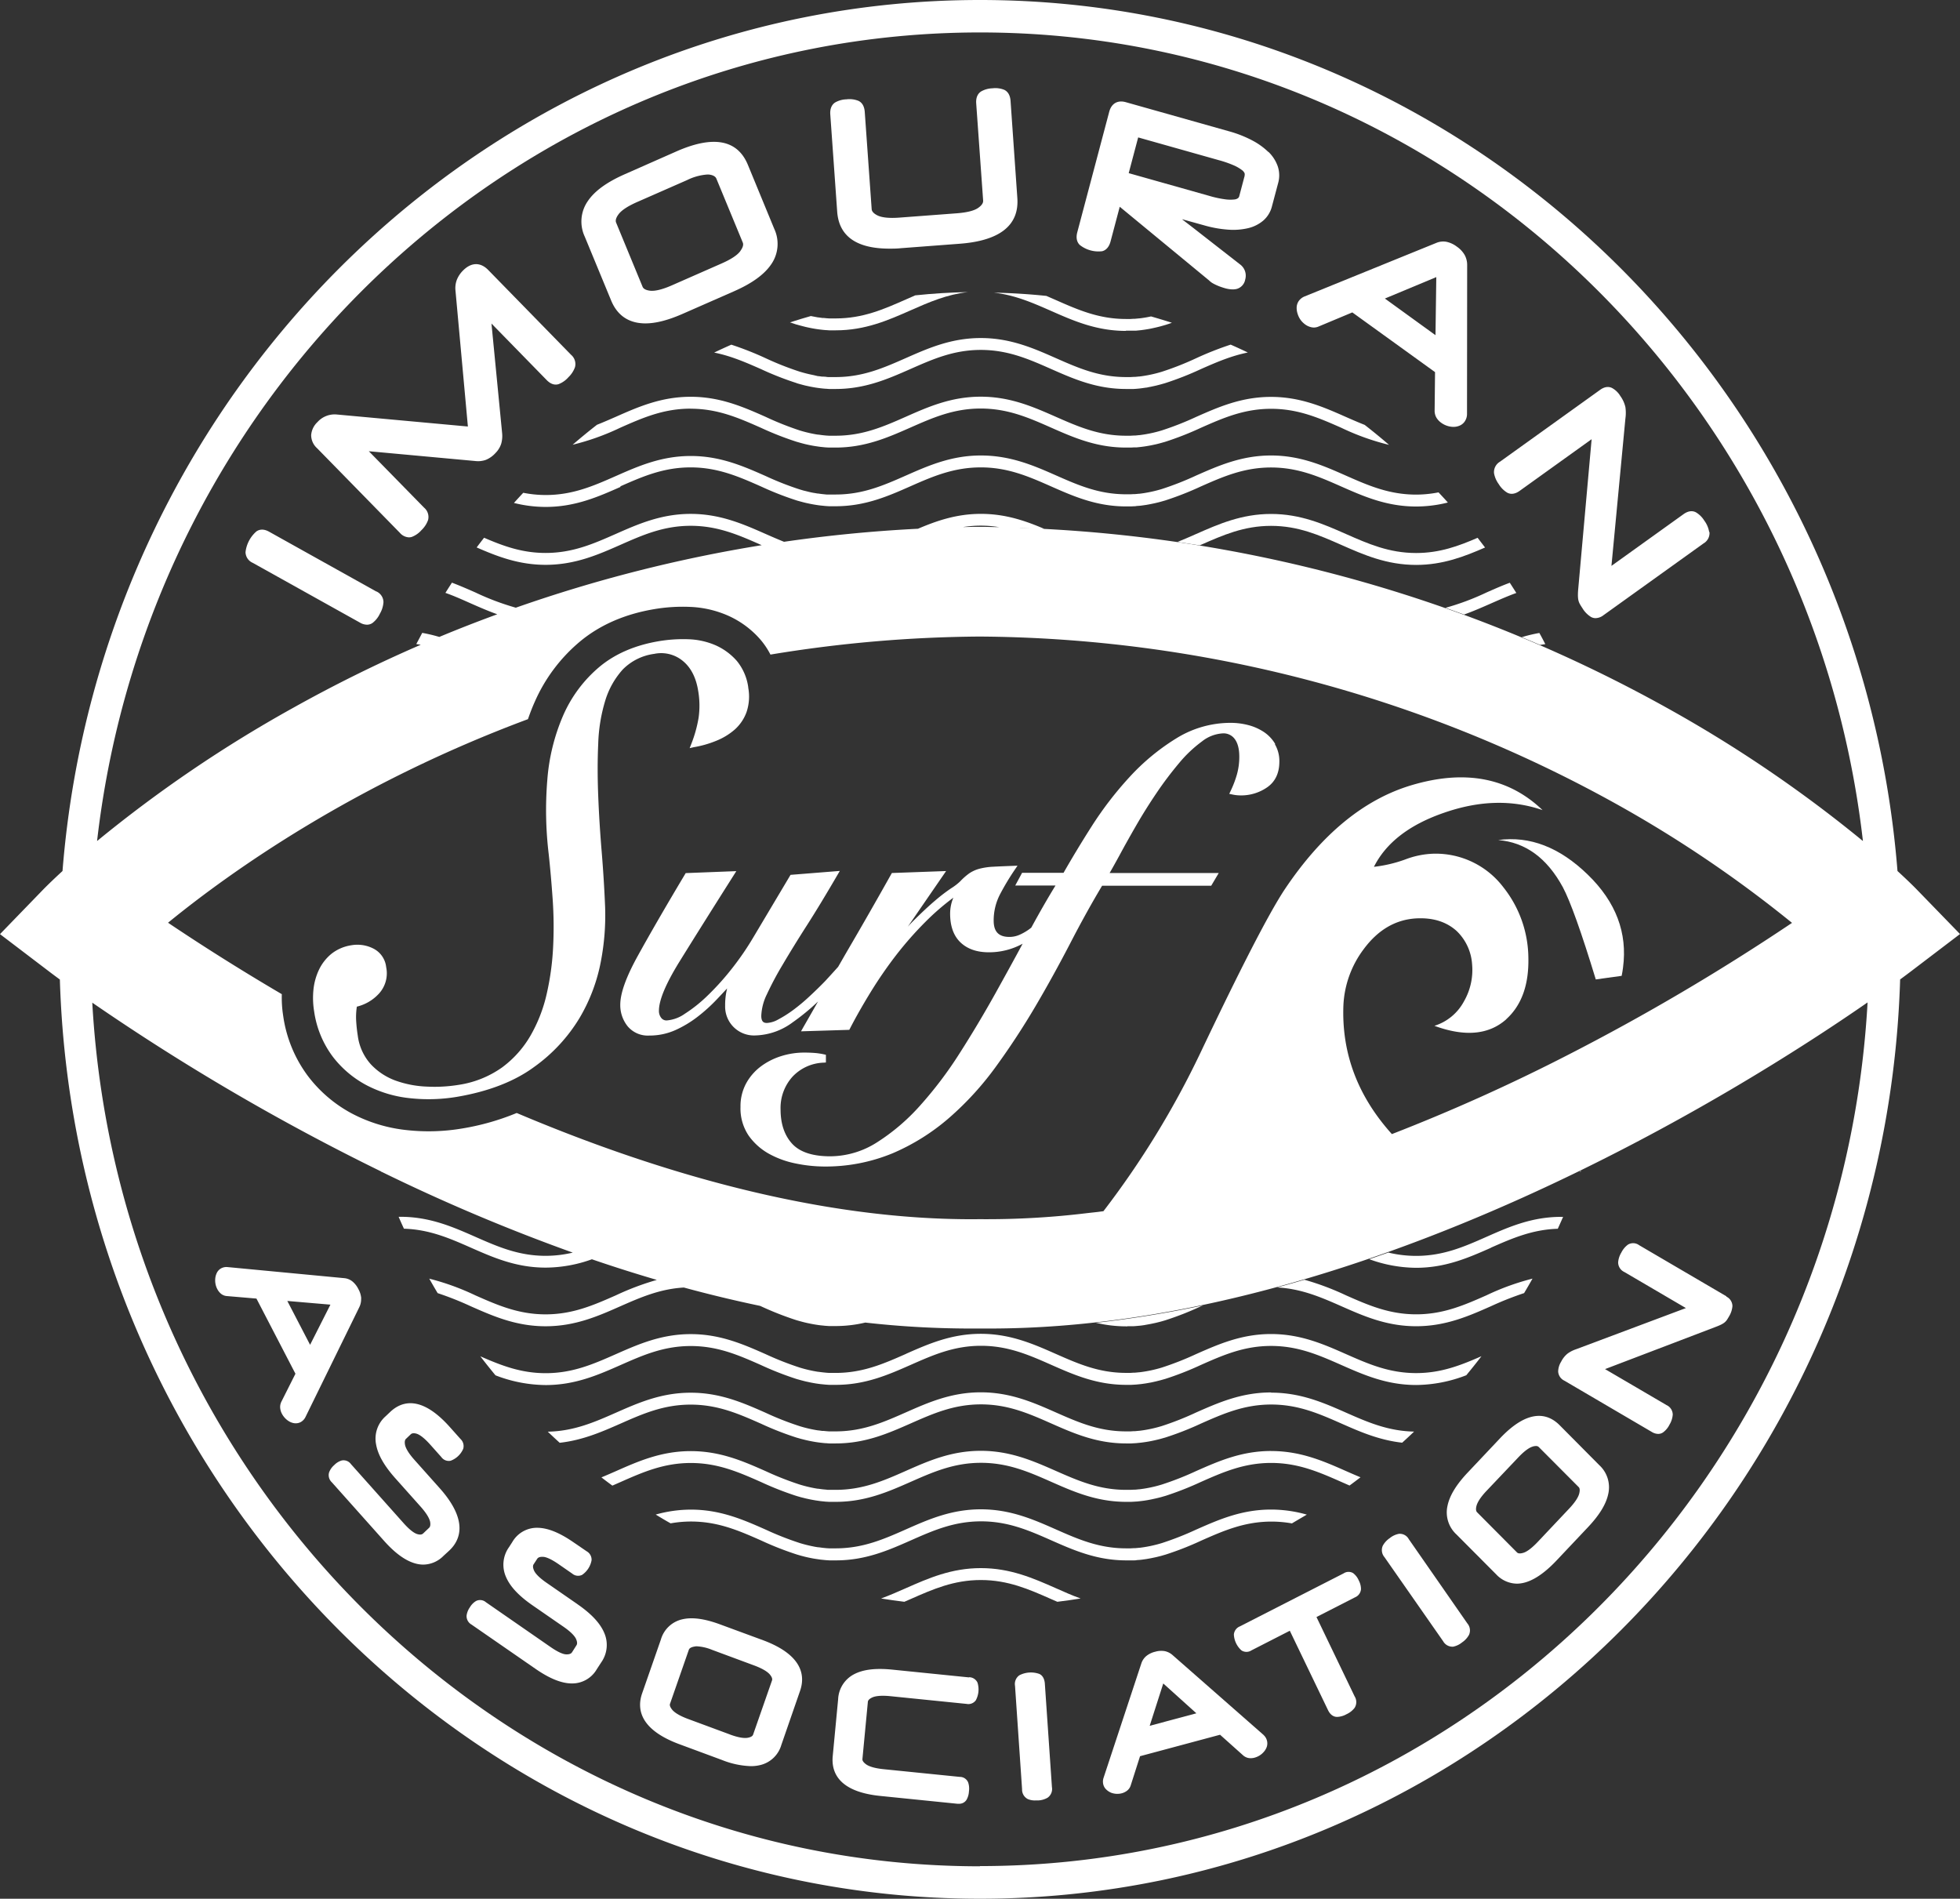 <svg xmlns="http://www.w3.org/2000/svg" viewBox="0 0 658.43 637.8"><rect x="0" y="0" width="658.43" height="637.8" fill="#333333" stroke="none"/><defs><style>.cls-1{fill:#fff;}</style></defs><title>imouran surf association</title><g id="Layer_2" data-name="Layer 2"><g id="Layer_1-2" data-name="Layer 1"><path class="cls-1" d="M126.41,198.69l-36-20.08c-2-1.13-3.41-.69-4.24-.13a10.83,10.83,0,0,0-3.69,7,4,4,0,0,0,2.42,3.58l36,20.07a4.83,4.83,0,0,0,2.38.71,3.22,3.22,0,0,0,1.84-.57,8.42,8.42,0,0,0,2.5-3.13,8.79,8.79,0,0,0,1.2-3.91,4,4,0,0,0-2.42-3.58"></path><path class="cls-1" d="M164,90.68c-2.66-2.71-5.79-2.59-8.59.33a9.18,9.18,0,0,0-1.92,2.92,7.85,7.85,0,0,0-.48,3.66l4.17,45.68L113,139.22a7.74,7.74,0,0,0-6.34,2.55,6.7,6.7,0,0,0-2.13,4.41,5.94,5.94,0,0,0,2,4.39L134.35,179a4.26,4.26,0,0,0,3,1.5,3.32,3.32,0,0,0,1-.15,8.27,8.27,0,0,0,3.24-2.28,8.66,8.66,0,0,0,2.22-3.41,4.09,4.09,0,0,0-1.35-4.14l-18.56-18.95,35.76,3.29a7.77,7.77,0,0,0,3.61-.41,8.87,8.87,0,0,0,3.14-2.23,7.91,7.91,0,0,0,1.94-3.1,9.5,9.5,0,0,0,.33-3.63l-3.58-36.81,18.56,19c1.63,1.66,3.08,1.65,4,1.35a8.33,8.33,0,0,0,3.29-2.32,8.64,8.64,0,0,0,2.22-3.42,4.07,4.07,0,0,0-1.35-4.13Z"></path><path class="cls-1" d="M248.72,84.31c-1,1.4-3.16,2.81-6.35,4.21L225.7,95.85c-3.19,1.4-5.66,2-7.34,1.8-2.06-.26-2.4-1.09-2.51-1.36L207,74.84c-.12-.29-.48-1.15.77-2.83,1-1.38,3.17-2.79,6.36-4.19l16.67-7.32a18.18,18.18,0,0,1,6.72-1.87,5.87,5.87,0,0,1,.62,0c2,.23,2.4,1.1,2.52,1.39l8.86,21.44c.11.28.45,1.11-.79,2.81m2.51-28.9c-3.49-8.46-11.61-10-24.1-4.47L210,58.47c-6.14,2.7-10.25,5.68-12.56,9.12a12,12,0,0,0-1,11.9l8.86,21.44c1.76,4.28,4.8,6.8,9,7.5a15.56,15.56,0,0,0,2.51.2c3.51,0,7.66-1.07,12.57-3.23l17.14-7.53c6.14-2.69,10.25-5.68,12.57-9.11a12,12,0,0,0,1-11.91Z"></path><path class="cls-1" d="M339.48,33.9c-.16-2.36-1.27-3.34-2.17-3.75a8,8,0,0,0-3.9-.49,8.2,8.2,0,0,0-3.84,1.07c-.83.54-1.79,1.67-1.63,4l2.33,32.66c0,.3.08,1.2-1.61,2.4-1.38,1-3.83,1.59-7.28,1.86l-19.16,1.44c-3.46.27-6,0-7.47-.74-1.85-.93-1.91-1.84-1.93-2.14L290.5,37.59c-.17-2.36-1.27-3.34-2.17-3.74a8.24,8.24,0,0,0-4-.48,8.05,8.05,0,0,0-3.79,1.06c-.83.54-1.78,1.68-1.62,4l2.32,32.66c.59,8.26,6.49,12.43,17.56,12.43,1.22,0,2.5,0,3.85-.15l19.67-1.49c13.55-1,20.09-6.19,19.44-15.36Z"></path><path class="cls-1" d="M418.13,59l-1.82,6.88a1.28,1.28,0,0,1-.43.69,2.48,2.48,0,0,1-1.3.44,12.19,12.19,0,0,1-3.14-.08,34.43,34.43,0,0,1-5.08-1.1l-27.19-7.67,3.18-12,27.19,7.67a35.91,35.91,0,0,1,4.92,1.71,13.27,13.27,0,0,1,2.75,1.59,2.65,2.65,0,0,1,.88,1.05,1.46,1.46,0,0,1,0,.82m8-7.94a23.16,23.16,0,0,0-5.53-3.95,38.72,38.72,0,0,0-7.66-3l-34.72-9.79c-2.73-.77-4.81.43-5.55,3.21L361.9,78c-.61,2.28.12,3.59.83,4.28a10.12,10.12,0,0,0,7.5,2.11c.95-.22,2.22-1,2.83-3.24l3.1-11.7,30,24.74a5.88,5.88,0,0,0,1.32,1,15.17,15.17,0,0,0,1.4.69,14.78,14.78,0,0,0,1.42.55c.45.15.84.28,1.14.36a9.85,9.85,0,0,0,2.66.42,5.68,5.68,0,0,0,1.41-.17,4,4,0,0,0,2.8-3.16,4.68,4.68,0,0,0-1.77-5.09L403.26,78.43c-2.1-1.64-3.85-3-5.28-4.09l-.85-.65.17,0,7.2,2a38.85,38.85,0,0,0,8.07,1.45,22,22,0,0,0,6.72-.5,12.16,12.16,0,0,0,5.1-2.56,9.34,9.34,0,0,0,2.88-4.69l2.13-8a9.54,9.54,0,0,0-.17-5.55A12.55,12.55,0,0,0,426.1,51"></path><path class="cls-1" d="M482.5,93.08l-.27,19.51-17-12.31Zm6.92-10.22h0a8.8,8.8,0,0,0-3.52-1.64,6,6,0,0,0-3.34.35L438.1,99.64a4.46,4.46,0,0,0-1.79,1.45,4.06,4.06,0,0,0-.72,2.29,6.31,6.31,0,0,0,.35,2.11,6.85,6.85,0,0,0,1,2,7.19,7.19,0,0,0,1.49,1.48,5.51,5.51,0,0,0,2,.93,3.85,3.85,0,0,0,2.48-.2l11.38-4.76L482.08,125l-.14,13a4.58,4.58,0,0,0,.66,2.39,5.94,5.94,0,0,0,1.55,1.62,7,7,0,0,0,1.92,1,7.12,7.12,0,0,0,2.07.38h.13a5.12,5.12,0,0,0,2-.39,3.92,3.92,0,0,0,1.79-1.44,4.45,4.45,0,0,0,.76-2.41L492.87,89a7,7,0,0,0-.83-3.33,8.57,8.57,0,0,0-2.62-2.81"></path><path class="cls-1" d="M574.16,178.67a8.71,8.71,0,0,0-1.61-3.76,8.39,8.39,0,0,0-2.82-2.81c-.88-.47-2.31-.73-4.19.62l-24.2,17.36,4.69-49.5a13.57,13.57,0,0,0,0-3.81,10.19,10.19,0,0,0-1.71-3.75,7.35,7.35,0,0,0-2.84-2.72c-.85-.4-2.24-.61-4,.69l-33.59,24.1a4.06,4.06,0,0,0-2,3.83,8.75,8.75,0,0,0,1.59,3.7,8.42,8.42,0,0,0,2.85,2.87c.87.47,2.31.74,4.19-.62l24.16-17.34-4.48,50.1c-.08.8-.11,1.46-.12,2a9.81,9.81,0,0,0,.08,1.57,5,5,0,0,0,.53,1.64c.21.38.5.86.88,1.42h0a8.77,8.77,0,0,0,2.93,3,3.13,3.13,0,0,0,1.5.38,4.54,4.54,0,0,0,2.68-1l33.59-24.1a4,4,0,0,0,2-3.83"></path><path class="cls-1" d="M111,438.24l-6.83,13.49L96.52,437Zm10.35-2a7.37,7.37,0,0,0-.94-3.19,7.68,7.68,0,0,0-2.07-2.64,5.1,5.1,0,0,0-2.72-1.07l-39.3-3.73a3.73,3.73,0,0,0-2,.42,3.48,3.48,0,0,0-1.47,1.52,5.29,5.29,0,0,0-.52,1.77,6.28,6.28,0,0,0,.06,1.93,6.19,6.19,0,0,0,.59,1.73,5.19,5.19,0,0,0,1.17,1.52,3.49,3.49,0,0,0,2,.85l10,.85,13.1,25.25-4.73,9.4a4,4,0,0,0-.39,2.15,5.14,5.14,0,0,0,.58,1.9,6.49,6.49,0,0,0,1.1,1.51,6.34,6.34,0,0,0,1.45,1.12,4.71,4.71,0,0,0,1.81.56h.33a3.37,3.37,0,0,0,1.65-.42,3.89,3.89,0,0,0,1.53-1.6l18.13-37a6,6,0,0,0,.6-2.89"></path><path class="cls-1" d="M151.11,479.35c-9.6-10.76-16.16-8.71-20-5.1l-1.52,1.44a10,10,0,0,0-3.24,9.54c.61,3.45,2.74,7.18,6.51,11.4l8.44,9.46c2.36,2.65,3,4.22,3.19,5.08.26,1.46-.21,1.91-.37,2.06l-1.95,1.85c-.18.17-.66.63-2,.23-.81-.24-2.27-1.07-4.63-3.72l-17.64-19.78a3.06,3.06,0,0,0-3.12-1.22,5.75,5.75,0,0,0-2.52,1.56,5.93,5.93,0,0,0-1.71,2.45,3.27,3.27,0,0,0,.92,3.31L129,517.56c5.33,6,9.73,8,13.23,8a9.67,9.67,0,0,0,6.73-2.91l2-1.84c3.81-3.61,6.33-10.18-3.27-20.94l-8.45-9.47c-2.36-2.64-3-4.22-3.18-5.07-.27-1.47.19-1.9.37-2.06l1.52-1.45c.18-.17.66-.62,2-.23.8.24,2.26,1.07,4.63,3.72l3.68,4.13a3.06,3.06,0,0,0,3.13,1.23,7.38,7.38,0,0,0,4.22-4,3.27,3.27,0,0,0-.92-3.31Z"></path><path class="cls-1" d="M194,538.86l-10.36-7.17c-2.9-2-3.91-3.37-4.25-4.16-.59-1.36-.24-1.9-.11-2.1l1.15-1.76c.13-.21.48-.78,1.92-.72.84,0,2.45.49,5.35,2.5l4.52,3.13a3.06,3.06,0,0,0,3.31.44,7.57,7.57,0,0,0,3.2-4.93,3.23,3.23,0,0,0-1.65-3l-4.39-3c-4.61-3.19-8.51-4.79-11.91-4.89a9.54,9.54,0,0,0-8.66,4.75L171,519.69a10.14,10.14,0,0,0-1,10.06c1.38,3.21,4.3,6.32,8.92,9.51l10.36,7.16c2.89,2,3.91,3.37,4.25,4.16.59,1.37.23,1.92.11,2.1L192.17,555c-.14.21-.51.76-1.93.71-.84,0-2.44-.49-5.34-2.5l-21.65-15a3,3,0,0,0-3.31-.43,5.94,5.94,0,0,0-2.09,2.12,6.24,6.24,0,0,0-1.11,2.8,3.25,3.25,0,0,0,1.65,3l21.51,14.88c4.62,3.19,8.51,4.79,11.91,4.9h.35a9.53,9.53,0,0,0,8.31-4.76l1.47-2.27a10.14,10.14,0,0,0,1-10.06c-1.39-3.2-4.3-6.31-8.92-9.5"></path><path class="cls-1" d="M245.22,582.62l-14.08-5.21c-3.31-1.23-4.72-2.36-5.32-3.09-1-1.23-.8-1.82-.74-2l6.31-18.11c.07-.21.29-.83,1.81-1.1A4.54,4.54,0,0,1,234,553a15.69,15.69,0,0,1,5.2,1.19l14.08,5.22c3.31,1.22,4.73,2.34,5.34,3.07,1,1.19.79,1.83.72,2L253,582.65c-.07.2-.28.8-1.82,1.08-.91.17-2.69.11-6-1.11M256.44,551,242,545.68c-5.23-1.94-9.38-2.52-12.71-1.76a9.7,9.7,0,0,0-7.27,6.79l-6.31,18.11c-1.74,5-1,12,12.32,17l14.48,5.36a28.49,28.49,0,0,0,9.69,2.08,13.2,13.2,0,0,0,3-.32,9.71,9.71,0,0,0,7.27-6.78L268.76,568c1.75-5,1-12-12.32-17"></path><path class="cls-1" d="M325.53,563.45l-25.78-2.61c-5.54-.56-9.7-.07-12.75,1.5a9.94,9.94,0,0,0-5.44,8.42l-1.82,19.15c-.5,5.31,1.86,11.94,16,13.36l25.83,2.62.5,0a2.88,2.88,0,0,0,2.63-1.34,6.38,6.38,0,0,0,.8-2.81,6.52,6.52,0,0,0-.26-3,3,3,0,0,0-2.81-1.87l-25.63-2.59c-3.49-.36-5.13-1.09-5.88-1.65-1.28-.94-1.22-1.57-1.2-1.78l1.82-19.14c0-.22.09-.89,1.5-1.53.85-.39,2.59-.77,6.09-.42l25.57,2.59a3.08,3.08,0,0,0,3.12-1.23,7.7,7.7,0,0,0,.56-5.9,3.13,3.13,0,0,0-2.82-1.83"></path><path class="cls-1" d="M351,565.57c-.14-2.07-1.12-3-1.92-3.31a8.48,8.48,0,0,0-6.63.47,3.57,3.57,0,0,0-1.47,3.56L343.35,601a3.56,3.56,0,0,0,1.93,3.32,6,6,0,0,0,2.52.46l.82,0a6.92,6.92,0,0,0,3.29-.91,3.57,3.57,0,0,0,1.47-3.56Z"></path><path class="cls-1" d="M401.9,575.51l-15.68,4.2,4.56-14.22Zm22.61,7.3-30.64-26.89a5.78,5.78,0,0,0-2.58-1.29,7.14,7.14,0,0,0-3.23.2,7.42,7.42,0,0,0-3,1.46,5.46,5.46,0,0,0-1.65,2.48l-12.72,38.51a4,4,0,0,0-.07,2.07,3.51,3.51,0,0,0,1.08,1.83,5.38,5.38,0,0,0,1.55,1,5.91,5.91,0,0,0,1.83.38h.3a5.46,5.46,0,0,0,1.48-.19,5.06,5.06,0,0,0,1.7-.82,3.57,3.57,0,0,0,1.29-1.84l3.13-9.79,26.88-7.21,7.76,6.94a3.77,3.77,0,0,0,1.93.9,4.89,4.89,0,0,0,1.92-.14,6.4,6.4,0,0,0,1.7-.75,6.14,6.14,0,0,0,1.38-1.19,5,5,0,0,0,1-1.68,3.69,3.69,0,0,0,.07-2.08,3.82,3.82,0,0,0-1.09-1.86"></path><path class="cls-1" d="M454.7,528.51a3,3,0,0,0-3.34,0L416.5,546.32a3.22,3.22,0,0,0-2,2.75,7.67,7.67,0,0,0,2.55,5.31,3.07,3.07,0,0,0,3.34,0l12.9-6.6,12.82,26.63c.89,1.87,2.13,2.29,3,2.31h.11a7,7,0,0,0,3.13-.91,7.18,7.18,0,0,0,2.71-2.13,3.62,3.62,0,0,0,0-3.87l-12.81-26.64,12.95-6.62a3.22,3.22,0,0,0,2-2.75,6.24,6.24,0,0,0-.75-2.92,5.94,5.94,0,0,0-1.8-2.38"></path><path class="cls-1" d="M473.25,517h0a3.41,3.41,0,0,0-3.34-1.77,6.93,6.93,0,0,0-3.09,1.47,7.18,7.18,0,0,0-2.3,2.53,3.64,3.64,0,0,0,.57,3.83l19.73,28.27a3.56,3.56,0,0,0,2.92,1.8,2.77,2.77,0,0,0,.42,0,6.89,6.89,0,0,0,3-1.44,7.26,7.26,0,0,0,2.34-2.56,3.62,3.62,0,0,0-.57-3.82Z"></path><path class="cls-1" d="M514.85,485.92a3.77,3.77,0,0,1,1.1-.19,1.26,1.26,0,0,1,1,.36l13.37,13.42c.15.15.59.59.2,2.16h0c-.23.93-1,2.57-3.47,5.17l-10.43,11.05c-2.46,2.6-4,3.46-4.92,3.72-1.51.44-1.95,0-2.1-.15L496.22,508c-.15-.16-.61-.62-.22-2.16.24-.92,1-2.57,3.49-5.17l10.44-11c2.45-2.6,4-3.47,4.92-3.74m9.07-7.21c-3.71-3.73-10.21-6-20.1,4.51l-10.73,11.37c-3.88,4.1-6.11,7.77-6.82,11.2a10.05,10.05,0,0,0,3,9.63l13.37,13.43a9.68,9.68,0,0,0,6.92,3.1c3.46,0,7.82-2,13.18-7.62L533.45,513c3.87-4.1,6.11-7.77,6.82-11.2a10.08,10.08,0,0,0-3-9.63Z"></path><path class="cls-1" d="M580,435.46l-29.37-17.2a3.37,3.37,0,0,0-3.75-.18,7.34,7.34,0,0,0-2.22,2.67,7.44,7.44,0,0,0-1.07,3.29,3.58,3.58,0,0,0,2.07,3.23l20.69,12.12L529.4,453.24a10.42,10.42,0,0,0-2.8,1.44,8.26,8.26,0,0,0-2.16,2.72,6.55,6.55,0,0,0-1,3.28,3.64,3.64,0,0,0,2.07,3.09L554.9,481a4.26,4.26,0,0,0,2.14.66,2.9,2.9,0,0,0,1.61-.49,7.07,7.07,0,0,0,2.19-2.62,7.63,7.63,0,0,0,1.09-3.33,3.56,3.56,0,0,0-2.07-3.23l-20.67-12.1,37.28-14.22c.61-.23,1.1-.44,1.48-.62a7.25,7.25,0,0,0,1.15-.65,4.15,4.15,0,0,0,1-1c.21-.31.46-.71.74-1.21a7.85,7.85,0,0,0,1.14-3.44,3.57,3.57,0,0,0-2.07-3.22"></path><path class="cls-1" d="M251.38,231a17.72,17.72,0,0,0-3.86-9,20.7,20.7,0,0,0-7.05-5.21,25,25,0,0,0-9.14-2.06,49,49,0,0,0-10.07.66c-8,1.36-14.65,4.25-19.87,8.6a44.63,44.63,0,0,0-12.17,16.26A67.26,67.26,0,0,0,183.86,262a123.38,123.38,0,0,0,.47,24.89c.5,4.62.95,9.73,1.33,15.18a133.56,133.56,0,0,1,.14,16.26,89.7,89.7,0,0,1-2.2,15.77A50.18,50.18,0,0,1,178.14,348a35.13,35.13,0,0,1-9.53,10.6,33.83,33.83,0,0,1-14.6,5.82,50.31,50.31,0,0,1-10.58.58,35.14,35.14,0,0,1-10.49-2,21.46,21.46,0,0,1-8.31-5.44,17.7,17.7,0,0,1-4.44-9.66,51.35,51.35,0,0,1-.55-5.12,22.72,22.72,0,0,1,.24-4.64,14.79,14.79,0,0,0,7.38-4.33,10.11,10.11,0,0,0,2.47-8.94,7.94,7.94,0,0,0-4.38-6.28,11.8,11.8,0,0,0-7.33-1.07,14.17,14.17,0,0,0-6.64,2.84,15.59,15.59,0,0,0-4.19,5.31,20.45,20.45,0,0,0-1.89,6.74,27.52,27.52,0,0,0,.21,7.19,33.21,33.21,0,0,0,6.22,15.26,34.85,34.85,0,0,0,11.42,9.68,40.42,40.42,0,0,0,14.65,4.36,57.72,57.72,0,0,0,15.74-.47c10.56-1.8,19.26-5.16,25.85-10a55.33,55.33,0,0,0,15.34-16.55,58.55,58.55,0,0,0,7.17-19.19,82,82,0,0,0,1.38-18c-.25-6.11-.64-12.43-1.17-18.78s-.91-12.51-1.15-18.62-.25-11.89,0-17.35a55.39,55.39,0,0,1,2.36-14.59,27.53,27.53,0,0,1,5.9-10.48,18.19,18.19,0,0,1,10.54-5.23,11.41,11.41,0,0,1,9.61,2.36c2.71,2.21,4.45,5.58,5.16,10a29.06,29.06,0,0,1,.14,9.18,43.34,43.34,0,0,1-2.47,8.79l-.52,1.34L233,251a35.3,35.3,0,0,0,7.63-2.17,21.65,21.65,0,0,0,6.25-3.82,14.43,14.43,0,0,0,3.93-5.88,16.36,16.36,0,0,0,.54-8.18"></path><path class="cls-1" d="M428.36,249.87a12.38,12.38,0,0,0-3.8-4,17.38,17.38,0,0,0-5.2-2.3,23.5,23.5,0,0,0-5.95-.76,34.62,34.62,0,0,0-18.3,5.24,73.54,73.54,0,0,0-15.58,12.88,118.65,118.65,0,0,0-12.73,16.52c-3.61,5.66-6.82,11-9.52,15.74H343.35l-2.3,4.27h13.53c-2.57,4.17-5.3,8.93-8.13,14.13l-.27.22a17.63,17.63,0,0,1-3.47,2.1,8.53,8.53,0,0,1-3.59.81c-3.62,0-5.31-1.74-5.31-5.48a19,19,0,0,1,2.17-8.91,84,84,0,0,1,4.93-8.2l.91-1.34-1.59.06q-4,.15-6.62.29a22.48,22.48,0,0,0-4.63.69,11.23,11.23,0,0,0-3.44,1.58,21.46,21.46,0,0,0-3,2.66,18.39,18.39,0,0,1-3,2.3,58.71,58.71,0,0,0-5.34,4.09c-2.09,1.76-4.56,4.07-7.36,6.85-.61.61-1.24,1.26-1.89,2l12.88-18.72-18.22.66-.22.39c-4.91,8.76-9.9,17.48-14.83,25.91-1,1.72-2,3.48-3,5.21-1.43,1.6-2.88,3.19-4.31,4.74-1.68,1.74-3.49,3.5-5.37,5.24a62,62,0,0,1-5.47,4.56,39.72,39.72,0,0,1-5,3.16,8.69,8.69,0,0,1-3.76,1.16c-1,0-1.91-.3-1.91-2.41a17.93,17.93,0,0,1,1.84-7.13,106.39,106.39,0,0,1,5.29-9.95c2.27-3.86,5-8.31,8.15-13.23s6.66-10.73,10.31-17l.79-1.35-16.55,1.32-12.43,20.87a95.57,95.57,0,0,1-7.26,10.6,88.18,88.18,0,0,1-8.09,9,48.14,48.14,0,0,1-7.75,6.2,12.18,12.18,0,0,1-6.06,2.23,2.2,2.2,0,0,1-1.87-.88,3.73,3.73,0,0,1-.75-2.41c0-3.53,2.33-9.08,6.91-16.48,4.77-7.7,10.91-17.48,18.25-29.06l.83-1.32-17,.66-.22.37C223.47,304.79,218.16,314,214.3,321c-4,7.23-5.93,12.63-5.93,16.51a11.32,11.32,0,0,0,2.45,7.19,8.81,8.81,0,0,0,7.29,3.15,21.3,21.3,0,0,0,8.77-1.83,37.13,37.13,0,0,0,7.47-4.49,56.2,56.2,0,0,0,6.48-5.86c1.2-1.26,2.34-2.48,3.44-3.66q-.08.3-.15.63a23.13,23.13,0,0,0-.52,5.17,9.69,9.69,0,0,0,10.16,10,21.94,21.94,0,0,0,12.51-4.39,74.55,74.55,0,0,0,8.53-7q-2.49,4.38-5,8.74l-.71,1.27,16.22-.5.21-.41c2.06-4,4.42-8.12,7-12.33a142.3,142.3,0,0,1,8.48-12.3A118.56,118.56,0,0,1,311,309.54a82.19,82.19,0,0,1,9.26-8,13.82,13.82,0,0,0-1.08,5.38c0,4.22,1.19,7.48,3.52,9.68s5.51,3.28,9.49,3.28A23.4,23.4,0,0,0,343.54,317c-2.92,5.42-6,11-9.15,16.68-3.81,6.83-7.86,13.62-12.05,20.17a132.8,132.8,0,0,1-13.27,17.54,68.78,68.78,0,0,1-14.53,12.38,29.39,29.39,0,0,1-15.64,4.64c-5.9,0-10.2-1.41-12.78-4.21s-3.9-6.69-3.9-11.52a15.63,15.63,0,0,1,4-11,15.06,15.06,0,0,1,10.49-4.73l.74-.05v-2.59l-.62-.14a23.53,23.53,0,0,0-3-.46c-1.08-.09-2.33-.14-3.69-.14a25.7,25.7,0,0,0-7.76,1.2,22.78,22.78,0,0,0-6.84,3.49,17.86,17.86,0,0,0-4.9,5.68,16.07,16.07,0,0,0-1.88,7.87,16.31,16.31,0,0,0,2.78,9.71,20.71,20.71,0,0,0,6.87,6.09,31.15,31.15,0,0,0,9,3.23,48.18,48.18,0,0,0,9.24,1,58.86,58.86,0,0,0,23.24-4.46,72,72,0,0,0,19-11.92,102.62,102.62,0,0,0,15.68-17.19c4.68-6.43,9.14-13.23,13.25-20.21s8-14.07,11.67-21.13c3.55-6.88,7.16-13.41,10.75-19.41h36.65l2.53-4.27H372.76c.93-1.61,2.05-3.63,3.35-6,1.61-3,3.49-6.36,5.59-10s4.37-7.26,6.86-10.94a120.23,120.23,0,0,1,7.55-10,43.2,43.2,0,0,1,7.67-7.26,12.37,12.37,0,0,1,7.08-2.71,4.64,4.64,0,0,1,3.92,1.89c1,1.31,1.54,3.31,1.54,5.93a21.88,21.88,0,0,1-.82,6.07,34.65,34.65,0,0,1-2.08,5.43l-.47,1,1,.21a13.19,13.19,0,0,0,2.72.31,15.3,15.3,0,0,0,9.11-2.78c2.68-1.91,4-4.8,4-8.58a11.2,11.2,0,0,0-1.47-5.77"></path><path class="cls-1" d="M329.22,626.9C170.34,626.9,40.05,498.33,31,336.8A758.47,758.47,0,0,0,128,393.49l0,.09.12,0a627,627,0,0,0,64.29,27.18,39.59,39.59,0,0,1-9.13,1.08c-9.12,0-16.16-3.11-23.61-6.39s-15.22-6.72-25.13-6.72l-.63,0c.58,1.35,1.18,2.69,1.79,4,8.55.26,15.32,3.21,22.44,6.35,7.49,3.3,15.22,6.72,25.14,6.72A46.28,46.28,0,0,0,198.84,423q10.75,3.69,21.81,6.93a91.29,91.29,0,0,0-13.76,5.18c-7.46,3.29-14.49,6.39-23.61,6.39s-16.16-3.1-23.61-6.39a83.77,83.77,0,0,0-15.47-5.6q1.38,2.44,2.82,4.86a106.19,106.19,0,0,1,11.12,4.41c7.49,3.31,15.22,6.72,25.14,6.72s17.65-3.41,25.13-6.72c6.81-3,13.3-5.82,21.32-6.29q12.66,3.45,25.6,6.16l.3.13a104.89,104.89,0,0,0,11.95,4.69h0l.92.26.44.12,1.06.28.61.15.95.21.73.15.89.17.77.13.91.14.76.1,1,.1.68.07,1.22.08.48,0c.59,0,1.17,0,1.76,0a43.3,43.3,0,0,0,9.92-1.17,317.05,317.05,0,0,0,35.23,2l3.28,0,3.19,0c125.53,0,252.83-80.29,295-109.54-9,161.54-139.3,290.11-298.18,290.11m12.9-449.59c1.39,0,2.77.1,4.15.16l-4.15-.16m-18.7-.18a38.29,38.29,0,0,1,6.08-.49,39.46,39.46,0,0,1,6.18.5h.44c-2,0-4-.09-6-.11h-1.87c-1.63,0-3.24.06-4.86.09M506,342.35q7.74-7,7.43-20.71A38.62,38.62,0,0,0,505,298a28.55,28.55,0,0,0-23.34-11.24,29,29,0,0,0-9.46,1.89,45.51,45.51,0,0,1-10.65,2.52Q467.68,279,485.13,273q17.76-6.17,33.06-.88-17.09-16.38-44-8.37-24,7.15-42.68,35.1-7.92,12-28.34,55a297.12,297.12,0,0,1-32.49,53l-1.89.25-3.43.38v0a279.41,279.41,0,0,1-35.94,2.05H329c-54.09.6-109.78-16.34-155.42-35.67a83.24,83.24,0,0,1-18.29,5.2,67.64,67.64,0,0,1-18.55.56,50.85,50.85,0,0,1-18.37-5.5,45.24,45.24,0,0,1-14.87-12.6,44,44,0,0,1-8.36-20.24h0a39.21,39.21,0,0,1-.47-7.33c-15.57-9.14-28.6-17.53-38.22-24,21.3-17.38,62.59-46.67,120.91-68.38.69-2,1.46-4,2.31-5.89a55.38,55.38,0,0,1,15.12-20.15c6.65-5.55,15-9.21,24.78-10.88a57.24,57.24,0,0,1,12.21-.79,35,35,0,0,1,12.94,3,31.15,31.15,0,0,1,10.65,7.89,25.6,25.6,0,0,1,3.45,5.13,446.59,446.59,0,0,1,70.34-6.06h.08A446.31,446.31,0,0,1,542,269.53,409.57,409.57,0,0,1,602,310a741.93,741.93,0,0,1-75.19,44.31,624,624,0,0,1-59.23,26.64c-11.44-12.7-16.94-27.13-16.28-43.37a34,34,0,0,1,6.83-18.78q7.17-9.66,17.54-10.3,8.47-.48,13.68,4.24a17,17,0,0,1,5.17,11.09,21.16,21.16,0,0,1-2.73,12.54,17,17,0,0,1-9.92,8.21q15.35,5.63,24.14-2.2M329.22,10.9C482,10.9,608.3,129.77,625.82,282.51a441.06,441.06,0,0,0-65.63-44.61,481.41,481.41,0,0,0-210.47-60.29l1,0c-6.3-2.68-13-5-21.2-5s-14.85,2.33-21.14,5c-15.57.78-30.57,2.29-45,4.38-2.08-.83-4.14-1.73-6.23-2.65-7.48-3.3-15.22-6.72-25.13-6.72s-17.65,3.42-25.13,6.72-14.49,6.4-23.61,6.4c-7.91,0-14.25-2.34-20.66-5.11-.84,1.08-1.67,2.16-2.49,3.26,6.88,3,14.11,5.84,23.15,5.84,9.91,0,17.65-3.41,25.13-6.71s14.49-6.4,23.61-6.4,16.16,3.11,23.61,6.4l.26.11a480.91,480.91,0,0,0-82.61,21A86.26,86.26,0,0,1,159.67,199c-2.56-1.13-5.16-2.26-7.85-3.28-.74,1.14-1.47,2.28-2.19,3.43,2.87,1,5.66,2.27,8.51,3.53s5.83,2.56,8.91,3.66q-10.11,3.7-19.48,7.61a50.47,50.47,0,0,0-5.73-1.36c-.66,1.25-1.31,2.5-2,3.76.5.07,1,.14,1.5.23A474.45,474.45,0,0,0,98.24,237.9a441.06,441.06,0,0,0-65.63,44.61C50.13,129.77,176.45,10.9,329.22,10.9M643.8,298.68c-.31-.32-2.46-2.52-6.37-6.1C624.41,129,491.16,0,329.22,0S34,129,21,292.58c-3.9,3.58-6.05,5.78-6.37,6.1L0,313.78l16.65,12.67c.46.35,1.64,1.24,3.46,2.58C25.32,500.2,162,637.8,329.22,637.8S633.11,500.2,638.32,329c1.82-1.34,3-2.23,3.46-2.58l16.65-12.67Z"></path><path class="cls-1" d="M525,298q3.79,7.11,11.08,31l3.78-.53,4.91-.68c.2-.94.34-1.87.46-2.79q2.31-17.48-11.82-31.18Q519.21,280,503.29,282.18,517,283.29,525,298"></path><path class="cls-1" d="M519.12,216.38c-.64-1.26-1.29-2.51-2-3.76a51.51,51.51,0,0,0-5.91,1.41q3.12,1.31,6.15,2.61c.56-.1,1.14-.18,1.71-.26"></path><path class="cls-1" d="M491.81,206.43c3.14-1.12,6.12-2.43,9.05-3.72s5.65-2.49,8.52-3.53c-.72-1.15-1.45-2.29-2.19-3.43-2.7,1-5.29,2.15-7.85,3.28a85,85,0,0,1-13.78,5.15q3.17,1.11,6.25,2.25"></path><path class="cls-1" d="M452.12,179.36c-7.48-3.3-15.22-6.72-25.13-6.72s-17.65,3.42-25.14,6.72c-2.12.94-4.2,1.85-6.31,2.69q3.76.54,7.49,1.14l.35-.15c7.45-3.29,14.49-6.4,23.61-6.4s16.15,3.11,23.61,6.4,15.21,6.72,25.13,6.72c9,0,16.27-2.85,23.15-5.85-.82-1.1-1.66-2.18-2.5-3.26-6.4,2.77-12.74,5.11-20.65,5.11-9.12,0-16.16-3.11-23.61-6.4"></path><path class="cls-1" d="M208.41,163.36C215.86,160.07,222.9,157,232,157s16.16,3.1,23.61,6.39a104.89,104.89,0,0,0,11.95,4.69h0c.3.1.6.18.91.26l.46.13,1.05.28.61.15.95.21.73.15.89.17.77.13.91.14.76.1,1,.1.68.07,1.22.08.48,0c.59,0,1.17,0,1.76,0,9.92,0,17.65-3.41,25.14-6.72S320.38,157,329.5,157s16.16,3.1,23.61,6.39,15.22,6.72,25.14,6.72h.48l1.22,0,.87-.05c.28,0,.55,0,.82-.06s.65-.06,1-.09l.7-.07,1-.14.64-.09,1-.18.63-.12,1-.21.68-.15.91-.22.76-.2.83-.24c.21-.06.42-.11.63-.18h0a104.89,104.89,0,0,0,11.95-4.69c7.45-3.29,14.49-6.39,23.61-6.39s16.15,3.1,23.6,6.39,15.22,6.72,25.14,6.72a43.74,43.74,0,0,0,10.66-1.34c-1-1.15-2.07-2.28-3.13-3.41a39.31,39.31,0,0,1-7.53.75c-9.12,0-16.16-3.1-23.61-6.39S436.9,153,427,153s-17.66,3.42-25.14,6.72a102.11,102.11,0,0,1-11.51,4.53h0a43.87,43.87,0,0,1-7.58,1.6l-.15,0-1.31.12-.44,0-1.07.06-1,0h-.56c-9.12,0-16.15-3.1-23.6-6.39S339.42,153,329.5,153s-17.65,3.42-25.13,6.72-14.49,6.39-23.61,6.39c-.54,0-1.07,0-1.6,0l-.63,0-.88,0-1-.1-.48-.05c-.41-.05-.82-.1-1.23-.17l-.23,0-1.39-.24h-.07c-.49-.1-1-.2-1.48-.32h0l-1.49-.37h-.05c-.5-.14-1-.28-1.52-.44a100.54,100.54,0,0,1-11.53-4.53c-7.48-3.3-15.22-6.72-25.13-6.72s-17.65,3.42-25.13,6.72-14.49,6.39-23.61,6.39a39.14,39.14,0,0,1-7.53-.75c-1.06,1.13-2.1,2.26-3.13,3.41a43.74,43.74,0,0,0,10.66,1.34c9.91,0,17.65-3.41,25.13-6.72"></path><path class="cls-1" d="M232,137.29c9.12,0,16.16,3.11,23.61,6.4a104.89,104.89,0,0,0,11.95,4.69h0l.89.25.48.14,1,.27.64.16.93.21.74.15.88.17.79.13.89.13.77.11,1,.1.67.07,1.24.07c.16,0,.31,0,.47,0,.59,0,1.17,0,1.76,0,9.92,0,17.65-3.42,25.14-6.72s14.48-6.39,23.6-6.39,16.16,3.1,23.61,6.39,15.22,6.72,25.14,6.72h.47l1.23,0,.86-.05.84,0c.32,0,.64-.06,1-.09l.72-.08,1-.13.66-.1,1-.17.65-.12,1-.21.7-.15.89-.22.78-.21.81-.23c.22-.06.43-.11.64-.18h0a104.89,104.89,0,0,0,11.95-4.69c7.45-3.29,14.49-6.39,23.61-6.39s16.15,3.1,23.61,6.39a81.49,81.49,0,0,0,16,5.72q-4-3.45-8.17-6.7c-2.12-.84-4.22-1.75-6.35-2.69-7.48-3.31-15.22-6.72-25.13-6.72s-17.65,3.41-25.14,6.72a102.11,102.11,0,0,1-11.51,4.53h0a43.68,43.68,0,0,1-7.58,1.6h-.15c-.44.05-.88.1-1.32.13l-.43,0-1.07.06-1,0h-.56c-9.11,0-16.15-3.11-23.6-6.39s-15.22-6.72-25.14-6.72-17.65,3.41-25.13,6.72-14.49,6.39-23.61,6.39c-.54,0-1.07,0-1.6,0l-.64,0-.87-.05-1-.1-.45-.05-1.27-.17-.18,0c-.48-.07-1-.16-1.44-.25h0a45.2,45.2,0,0,1-4.59-1.14A102.26,102.26,0,0,1,257.15,140c-7.48-3.31-15.22-6.72-25.13-6.72s-17.65,3.41-25.13,6.72c-2.13.93-4.23,1.85-6.35,2.69q-4.17,3.25-8.17,6.7a81.49,81.49,0,0,0,16-5.72c7.45-3.29,14.49-6.4,23.61-6.4"></path><path class="cls-1" d="M267.58,128.7h0l.9.26.47.13,1,.27.64.16.92.2.76.16.86.16.8.14.89.13.77.1,1,.11c.23,0,.46.05.69.06.4,0,.81.06,1.22.08l.48,0c.59,0,1.17,0,1.76,0,9.92,0,17.65-3.42,25.14-6.72s14.48-6.4,23.6-6.4,16.16,3.11,23.61,6.4,15.22,6.72,25.14,6.72h.48l1.22,0,.88,0,.81-.05,1-.09.69-.08,1-.14.63-.09c.35,0,.7-.12,1-.18l.62-.11,1-.22.66-.14.92-.23.75-.2.82-.23.64-.18h0A104.89,104.89,0,0,0,403.38,124c5.18-2.29,10.19-4.46,15.81-5.59-1.91-.91-3.83-1.8-5.77-2.65a108.33,108.33,0,0,0-11.57,4.56,100.32,100.32,0,0,1-11.51,4.54h0a43.92,43.92,0,0,1-7.58,1.61h-.14l-1.33.13-.43,0-1.07.06-1,0h-.56c-9.12,0-16.16-3.11-23.61-6.4s-15.22-6.71-25.14-6.71-17.65,3.41-25.13,6.71-14.49,6.4-23.61,6.4c-.54,0-1.07,0-1.6,0l-.64,0c-.29,0-.58,0-.87-.06s-.68-.06-1-.09l-.45,0-1.26-.17-.19,0L273.3,126h0q-1.5-.29-3-.69h0c-.51-.13-1-.28-1.53-.43a100.61,100.61,0,0,1-11.53-4.54,106.08,106.08,0,0,0-11.56-4.56c-1.94.85-3.86,1.74-5.77,2.65,5.62,1.12,10.62,3.3,15.81,5.59a103,103,0,0,0,11.95,4.68"></path><path class="cls-1" d="M267.58,109l.84.24.55.15,1,.26.67.17.9.2.77.16.86.16.8.14.89.13.77.1,1,.11.69.06c.41,0,.81.06,1.22.08l.48,0c.59,0,1.17,0,1.76,0,9.92,0,17.65-3.42,25.14-6.72,6.21-2.75,12.15-5.33,19.23-6.13q-8.92.18-17.68,1.1l-3.08,1.35c-7.45,3.29-14.49,6.4-23.61,6.4-.54,0-1.07,0-1.6,0l-.65,0-.86-.06-1-.1-.44,0-1.28-.18-.16,0c-.8-.13-1.6-.29-2.4-.46q-3.54,1-7,2.13c.75.26,1.51.53,2.28.76Z"></path><path class="cls-1" d="M378.25,111.07h.47l1.23,0,.87,0,.82,0,1-.1.69-.07,1-.14.61-.09,1.07-.18.59-.11,1-.22.63-.14,1-.24.69-.18.92-.26.56-.16h0c.77-.23,1.53-.49,2.28-.76-2.32-.75-4.66-1.45-7-2.13a39,39,0,0,1-3.94.66l-.12,0-1.34.13-.42,0-1.08.07-1,0h-.57c-9.11,0-16.15-3.11-23.6-6.4l-3.09-1.35q-8.73-.91-17.68-1.1c7.09.8,13,3.39,19.24,6.13,7.48,3.3,15.22,6.72,25.14,6.72"></path><path class="cls-1" d="M427,467.73c-9.92,0-17.65,3.41-25.14,6.71A100.32,100.32,0,0,1,390.34,479h0a43.83,43.83,0,0,1-7.59,1.61h-.11l-1.35.13-.42,0-1.08.07-1,0h-.56c-9.12,0-16.16-3.11-23.61-6.4s-15.22-6.72-25.14-6.72-17.65,3.42-25.13,6.72-14.49,6.4-23.61,6.4c-.54,0-1.07,0-1.6,0l-.65,0-.86-.06-1-.1-.44,0-1.29-.18-.15,0a43.4,43.4,0,0,1-6.07-1.4h0a99.3,99.3,0,0,1-11.52-4.53c-7.48-3.3-15.21-6.72-25.13-6.72s-17.65,3.42-25.13,6.72c-7.25,3.2-14.12,6.2-22.88,6.37,1.32,1.26,2.66,2.51,4,3.73,7.71-.86,14.15-3.67,20.39-6.42,7.45-3.29,14.49-6.4,23.61-6.4s16.16,3.11,23.61,6.4a103,103,0,0,0,11.95,4.68h0l.82.23.57.17,1,.25.68.17.89.2.78.16.85.16.82.14.87.13.78.1,1,.11.69.06c.4,0,.81.06,1.22.08l.48,0c.59,0,1.17,0,1.76,0,9.92,0,17.65-3.42,25.14-6.72s14.48-6.4,23.6-6.4,16.16,3.11,23.61,6.4,15.22,6.72,25.14,6.72h.48l1.22,0,.88-.05.81-.05,1-.1.68-.07,1.05-.14.6-.09c.36-.05.72-.12,1.07-.18l.58-.11,1.05-.22.62-.14,1-.24.68-.18.94-.27.54-.15h0a103,103,0,0,0,11.95-4.68c7.45-3.29,14.49-6.4,23.61-6.4s16.15,3.11,23.61,6.4c6.24,2.76,12.68,5.56,20.39,6.42,1.35-1.22,2.69-2.47,4-3.73-8.76-.17-15.63-3.17-22.88-6.37-7.48-3.3-15.22-6.71-25.13-6.71"></path><path class="cls-1" d="M304.37,454.77c-7.45,3.29-14.49,6.4-23.61,6.4-.54,0-1.07,0-1.6,0l-.65,0-.86-.06-1-.1-.44-.05c-.42-.05-.85-.1-1.29-.17l-.15,0a44.87,44.87,0,0,1-6.07-1.4h0a102.26,102.26,0,0,1-11.52-4.53c-7.48-3.3-15.22-6.72-25.13-6.72s-17.65,3.42-25.13,6.72-14.49,6.4-23.61,6.4c-8.44,0-15.1-2.67-21.95-5.67,1.66,2.17,3.36,4.29,5.09,6.39a47.6,47.6,0,0,0,16.86,3.27c9.91,0,17.65-3.41,25.13-6.71s14.49-6.4,23.61-6.4,16.16,3.11,23.61,6.4a104.86,104.86,0,0,0,11.95,4.68h0l.82.23.57.16,1,.26.68.17.89.19.78.17.85.16.81.14.88.13.78.1,1,.1.69.07,1.22.08.48,0c.59,0,1.17,0,1.76,0,9.92,0,17.65-3.42,25.14-6.72s14.48-6.4,23.6-6.4,16.16,3.11,23.61,6.4,15.22,6.72,25.14,6.72h.48l1.22,0,.88-.05.81-.05,1-.1.68-.07,1-.14.61-.09,1.07-.19.59-.1,1-.22.62-.14,1-.25.68-.17.93-.27.55-.15h0a103,103,0,0,0,11.95-4.68c7.45-3.29,14.49-6.4,23.61-6.4s16.15,3.11,23.61,6.4,15.21,6.72,25.13,6.72a47.54,47.54,0,0,0,16.85-3.28c1.73-2.1,3.44-4.22,5.09-6.39-6.85,3-13.5,5.67-21.94,5.67-9.12,0-16.16-3.11-23.61-6.4s-15.22-6.72-25.13-6.72-17.65,3.42-25.14,6.72a102.11,102.11,0,0,1-11.51,4.53h0a43.78,43.78,0,0,1-7.59,1.6l-.11,0-1.35.13-.42,0-1.08.07-1,0h-.56c-9.12,0-16.16-3.11-23.61-6.4s-15.22-6.72-25.14-6.72-17.65,3.42-25.13,6.72"></path><path class="cls-1" d="M378.71,445.48l1.24,0,.87,0,.83-.06,1-.09.71-.07,1-.14L385,445l1-.18.64-.12,1-.21.69-.15.89-.22.78-.2.81-.23.64-.19h0a103.06,103.06,0,0,0,11.95-4.69l.69-.3c-11.85,2.49-23.84,4.47-35.9,5.82a43.51,43.51,0,0,0,10.08,1.2h.46"></path><path class="cls-1" d="M475.73,445.49c9.91,0,17.65-3.41,25.13-6.72A107.06,107.06,0,0,1,512,434.36q1.44-2.42,2.82-4.86a83.41,83.41,0,0,0-15.46,5.6c-7.45,3.29-14.49,6.39-23.61,6.39s-16.16-3.1-23.61-6.39a90.18,90.18,0,0,0-13.95-5.23c-3.05.89-6.11,1.76-9.19,2.59,8.16.42,14.72,3.27,21.62,6.31,7.48,3.31,15.21,6.72,25.13,6.72"></path><path class="cls-1" d="M500.86,419.1c7.13-3.14,13.9-6.09,22.45-6.35.61-1.33,1.2-2.67,1.79-4l-.63,0c-9.91,0-17.65,3.41-25.13,6.72s-14.49,6.39-23.61,6.39a39.75,39.75,0,0,1-9.36-1.12c-2.13.75-4.26,1.5-6.4,2.23a46.58,46.58,0,0,0,15.76,2.89c9.91,0,17.65-3.42,25.13-6.72"></path><path class="cls-1" d="M329.5,526.74c-9.91,0-17.65,3.42-25.13,6.72-2.81,1.24-5.56,2.45-8.38,3.48,2.59.42,5.2.79,7.81,1.11l2.1-.91c7.45-3.29,14.48-6.4,23.6-6.4s16.16,3.11,23.61,6.4l2.09.91q3.93-.48,7.82-1.11c-2.83-1-5.58-2.24-8.38-3.48-7.48-3.3-15.22-6.72-25.14-6.72"></path><path class="cls-1" d="M401.85,513.79a102.11,102.11,0,0,1-11.51,4.53h0a43.87,43.87,0,0,1-7.58,1.6l-.14,0-1.32.12-.45,0-1.06.06c-.33,0-.67,0-1,0h-.53c-9.12,0-16.16-3.1-23.61-6.39s-15.22-6.72-25.14-6.72-17.65,3.41-25.13,6.72-14.49,6.39-23.61,6.39c-.54,0-1.07,0-1.6,0l-.65,0-.86-.05-1-.1-.44-.05-1.27-.17-.18,0c-.48-.07-1-.15-1.44-.25h0a45.86,45.86,0,0,1-4.59-1.14h0a103,103,0,0,1-11.52-4.53c-7.48-3.31-15.21-6.72-25.13-6.72a44,44,0,0,0-11.81,1.66c1.64,1,3.29,2,5,2.95a39.4,39.4,0,0,1,6.85-.61c9.12,0,16.16,3.1,23.61,6.39a104.89,104.89,0,0,0,11.95,4.69h0l.89.26.48.14,1,.26.64.16.93.21.74.15.88.17.79.13.89.13.77.11,1,.1.69.07,1.22.08.48,0c.59,0,1.17,0,1.76,0,9.92,0,17.65-3.41,25.14-6.72s14.48-6.39,23.6-6.39,16.16,3.1,23.61,6.39,15.22,6.72,25.14,6.72h.45l1.25,0,.86,0c.28,0,.56,0,.84-.06s.64-.06,1-.09l.72-.07,1-.14.66-.09,1-.18.65-.12,1-.21.7-.15.89-.22.78-.2.82-.24.63-.18h0a103.06,103.06,0,0,0,11.95-4.69c7.45-3.29,14.49-6.39,23.61-6.39a39.49,39.49,0,0,1,6.85.61c1.66-1,3.32-1.95,5-2.95A44,44,0,0,0,427,507.07c-9.92,0-17.65,3.41-25.14,6.72"></path><path class="cls-1" d="M427,487.4c-9.92,0-17.65,3.41-25.14,6.72a102.11,102.11,0,0,1-11.51,4.53h0a42.92,42.92,0,0,1-7.59,1.61h-.12c-.45.05-.89.1-1.34.13l-.42,0-1.08.06-1,0h-.56c-9.12,0-16.16-3.11-23.61-6.39s-15.22-6.72-25.14-6.72-17.65,3.41-25.13,6.72-14.49,6.39-23.61,6.39c-.54,0-1.07,0-1.6,0l-.64,0c-.29,0-.58,0-.87-.06l-1-.09-.45-.05-1.27-.17-.18,0c-.48-.07-1-.16-1.44-.25h0a45.86,45.86,0,0,1-4.59-1.14h0a103,103,0,0,1-11.52-4.53c-7.48-3.31-15.21-6.72-25.13-6.72s-17.65,3.41-25.13,6.72c-1.64.72-3.27,1.43-4.89,2.1q1.81,1.41,3.68,2.77l2.73-1.2c7.45-3.29,14.49-6.4,23.61-6.4s16.16,3.11,23.61,6.4a104.89,104.89,0,0,0,11.95,4.69h0l.83.24.56.16,1,.25.67.17.91.2.76.16.87.16.79.14.9.13.76.11,1,.1.68.07,1.22.07.48,0c.59,0,1.17,0,1.76,0,9.92,0,17.65-3.42,25.14-6.72s14.48-6.39,23.6-6.39,16.16,3.1,23.61,6.39,15.22,6.72,25.14,6.72h.48c.41,0,.81,0,1.22,0l.88-.05.81-.05c.33,0,.65-.06,1-.09l.69-.08,1-.13.63-.1c.35-.05.7-.11,1-.18l.62-.11,1-.22.65-.14,1-.24.71-.18.9-.26.57-.16h0a104.89,104.89,0,0,0,11.95-4.69c7.45-3.29,14.49-6.39,23.61-6.39s16.15,3.1,23.61,6.39l2.73,1.2c1.24-.91,2.46-1.83,3.68-2.77-1.63-.67-3.25-1.38-4.89-2.1-7.48-3.31-15.22-6.72-25.13-6.72"></path><path class="cls-1" d="M531.1,393.29l-.47.24.38.05.09-.29"></path></g></g></svg>